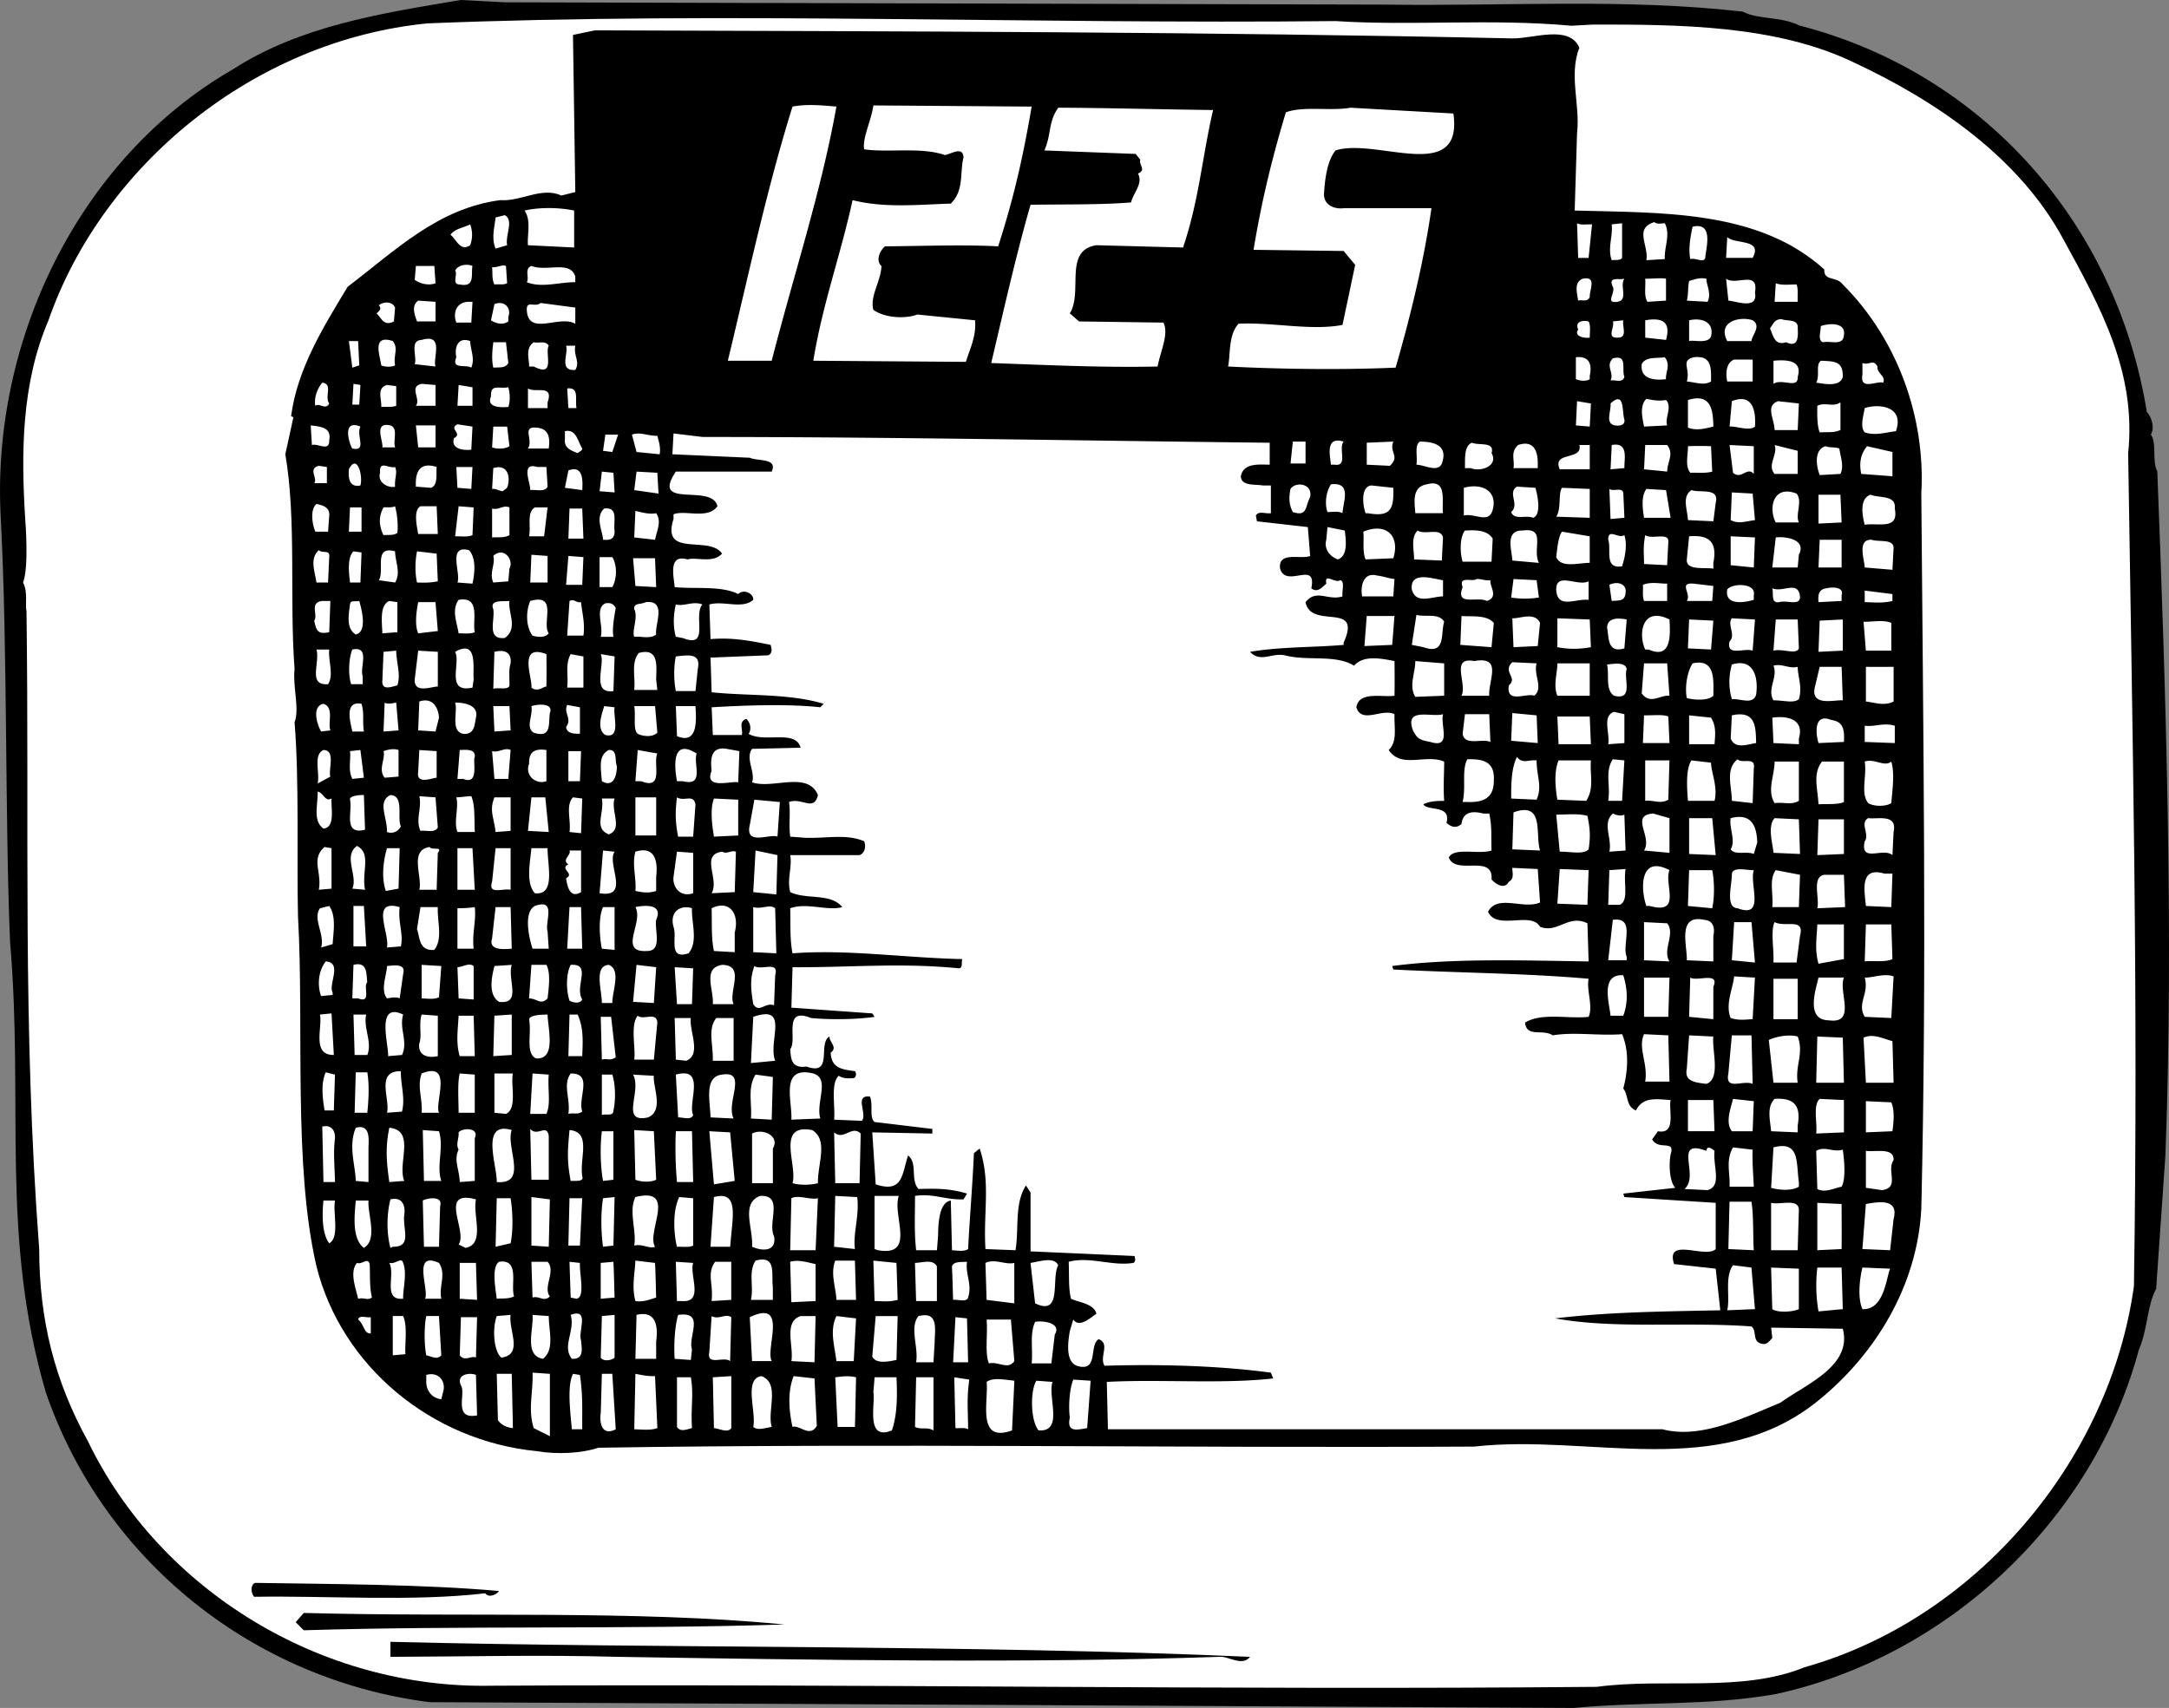 <svg xmlns="http://www.w3.org/2000/svg" width="187.729" height="147.852"><rect width="100%" height="100%" fill="#808080" stroke="none"/><path d="M119.893.524c10.309.152 20.7-.555 30.899.602 1.422.722 3.316.402 4.902 1.199 15.965 4.117 27.402 17.199 30 33.402.477.465.684 1.461.3 1.899.595.558.114 2.363.598 3.199.72 18.652 1.442 40.043.7 59.199l-.797 11.5c-.824 1.566-.703 3.465-1.5 5.3-3.93 14.614-16.406 26.442-31.3 29.7-6.06 1.062-11.364.617-17.5 1.203-32.958-.18-64.958-.344-99-.5-15.177-1.93-28.083-12.195-33.103-26.703-3.972-13.598-1.89-25.016-3.097-39-.453-10.898-.203-25.102-.8-36.598-.884-15.386 6.753-31.164 20-38.8 5.831-3.762 12.718-4.832 19.698-6l3.801.199 76.2.199"/><path fill="none" stroke="#000" stroke-miterlimit="3.864" stroke-width=".25" d="M119.893.524c10.309.152 20.7-.555 30.899.602 1.422.722 3.316.402 4.902 1.199 15.965 4.117 27.402 17.199 30 33.402.477.465.684 1.461.3 1.899.595.558.114 2.363.598 3.199.72 18.652 1.442 40.043.7 59.199l-.797 11.5c-.824 1.566-.703 3.465-1.5 5.3-3.93 14.614-16.406 26.442-31.3 29.7-6.06 1.062-11.364.617-17.5 1.203-32.958-.18-64.958-.344-99-.5-15.177-1.93-28.083-12.195-33.103-26.703-3.972-13.598-1.89-25.016-3.097-39-.453-10.898-.203-25.102-.8-36.598-.884-15.386 6.753-31.164 20-38.8 5.831-3.762 12.718-4.832 19.698-6l3.801.199zm0 0"/><path fill="#fff" d="M137.893 2.126c7.223-.004 15.82.008 22.602 3.3 7.187 3.36 14.34 8.285 18.097 15.301 3.176 5.809 6.336 11.477 5.602 18.5.352 23.578.895 46.77.5 72.098-2.082 15.097-13.64 28.816-28.5 33-5.473 2.23-11.984.898-18 1.699-32.27.297-63.672-.277-95.602-.098-14.765.309-28.753-8.242-35-21.199-2.84-5.148-4.195-10.434-4.199-16.601-1.465-19.415-.84-36.223-1.101-55.2-.14-.617.148-1.617-.297-2.5.52-1.32.2-5.3.2-5.3-.384-5.91-.345-11.91 2-17.399 4.66-13.383 17.745-24.219 32.8-25.703 25.613-1.043 52.222.082 78.597-.2 6.727.434 13.418-.234 20.403.403l1.898-.101"/><path d="M130.893 3.325c1.836.027 4.922-1.207 5.801.8-.934 2.395.094 4.981-.2 7.399l-.202 6.703c7.496.207 15.89-.082 21.601 5.098-.047 1.062 1.051.55 1.602 1.3 4.703 4.696 7.176 11.47 6.797 18.102.16 20.567.48 41.461 0 61.899-.336 6.671-3.977 12.609-8.899 16.601-8.66 7.047-19.804 2.863-29.8 4-25.79.137-50.891-.3-75.801.098-1.38.476-3.578.601-5.297.3-9.192-.886-16.961-7.406-19.102-16-2.039-8.761-1.062-20.769-1.601-30.3-.117-5.262.117-11.664-.297-16.801.45-1.164-.172-3.055 0-4.598-.453-6.054.176-12.96-.8-18.601l.698-3.2-.199-.101c.543-4.059 2.703-7.582 4.898-11.2 4.137-3.148 7.797-6.784 13.2-7.5 1.789.141 3.578-1.179 5.3-.398l1.2-.3-.2-13.602 1.903-.398c26.73.093 52.93.12 79.398.699"/><path fill="#fff" d="M72.393 9.227c-1.32 7.367-3.648 14.39-5.601 22h-3.797c1.754-7.27 3.375-14.883 5.597-22 1.2-.219 2.301-.133 3.801 0m16.899 0c-.754 4.383-1.516 7.793-2.899 12.098-2.976-.16-6.574-.024-9.8 0-.567.515-.758 1.32-.301 1.699-.04 1.316-1.028 2.625-.7 3.8.993.712 2.793.794 3.801.403l5 .5c.11 1.324-.383 2.332-.8 3.598l-13.2-.098c.782-4.836 2.336-9.05 3.399-13.902 2.793.71 5.789.379 8.5.3 1.175-1.16.761-2.656 1.101-4-.062-.96-.957-.351-1.601-.199-2.059-.722-4.856-.195-7-.5-.168-.968.617-2.476.8-3.8l13.7.101m15.703.297c-.957 4.125-1.219 7.828-2.602 11.902l-7.5-.199c-2.87.445-1.133 4.027-2.3 5.899l.8.699 7.301.101c.504.953-.281 2.559-.5 3.801-4.766.11-9.766-.137-14.402-.3 1.086-4.598 2.136-9.31 3.402-13.7 2.688-.05 5.988.016 8.7-.203.179-.813 1.07-1.621.6-2.5.755-.324.052-.719.2-1.2l-.402-.5-7.899-.3c.625-1.438.313-2.434 1.2-3.7 4 .012 9.402.157 13.402.2m20.797.301c.87 6.187-6.672 2.066-10.2 3.199-.75.914-.933 2.613-1 3.8-.011.915.895 1.305 1.7 1.2h7.601c-.66 4.625-1.812 9.336-3.101 13.8-4.364.196-9.66.15-14.5-.097.222-1.105.008-2.703.902-3.703 2.992-.14 6.3.625 9 .102l1.098-5.2-1-1.199-7.797-.101c.683-4.13 1.547-7.739 2.797-11.899 1.5-.57 3.804-.094 5.601-.402l8.899.5M49.694 21.426l-4-.199c-.082-.867.305-2.172-.3-3 1.195-.277 2.894-.297 4.3 0v3.2m-5.801-.2-1 .297c-.379-.934-.086-1.836 0-2.7l.801-.198c.805.445.02 1.753.2 2.601m-3.2 0c-.867.59-1.18-.504-1.7-.902.313-.5 1.114-.61 1.7-.899a2.55 2.55 0 0 1 0 1.801m97.098-1.801-.297 2.899h-.903l-.097-3c.304.183.8.078 1.297.101m6.3-.101c.516 1-.074 2.105 0 3.101l-1.597.098c.219-1.277-1.094-2.766.7-3.297.202.211.6.106.897.098m-3.699 3c-.164.246-.562.152-.898.199-.375-1.043.113-2.047 0-3.098l.898-.101v3m7.199 0c-.16.472-.765-.024-1.3.101-.172-.918.015-1.918.203-2.8 1.898-.442 1.125 1.968 1.097 2.699m4.102 0h-2.3l.1-1.801c.622.645 3.114.117 2.2 1.8m-110.801.7c-.144.687.266 1.879-1.101 1.602-.735 0-.145-.907-.399-1.2.246-.504 1.047-.613 1.5-.402m-3.199 1.5c-.637.223-1.336.031-1.8-.297l.1-1.203h1.598l.102 1.5m6.199 0c-.336.156-.734.062-1.101.102-.239-.434-.145-1.036-.2-1.5.45.058.848-.247 1.2-.102l.101 1.5m5.899-.598v.5c-1.438.004-2.93.52-4.2 0 .258-.37-.25-1.164.403-1.402 1.351.516 3.34-.504 3.797.902m87.8 1.801c-.222.473-.726.18-1 .297-.136-.813-.343-1.613.403-1.898 1.25-.235.562.972.597 1.601m6.602.297-1.602.102c-.332-.477-.14-1.278-.199-2 .453.019 1.352-.09 1.801 0v1.898m-3.602-1.898c-.44.644.372 1.835-.597 2-1.125.16-.137-.75-.403-1.301-.449-.942.555-.555 1-.7m7.102.001c-.043.468.465 1.261.098 2l-1.797-.102c.164-.617.058-1.016.2-1.7.452-.12.85-.323 1.5-.198m4.198 1.199c.282 1.52-1.629.742-2.3.699l-.2-1.898c.86.64 2.844-.782 2.5 1.199m3.602-.699c.16.382.066.984.098 1.5h-2l.101-1.602c.559.2 1.156.094 1.8.102m-121.3 2-.102 1.199c-.894.46-1.105-.336-1.5-.7.391-.335.387-.437.2-.699.383-.34 1.18-.347 1.402.2m3.5 1.199h-1.602c-.207-.567-.515-1.364.102-1.801l1.5.102v1.699m3.098.101h-1.297c-.313-.8-.024-1.804 1.097-1.8h.301l-.101 1.8m3.203-.5v.399c-.5.355-1.102.16-1.5-.098l.297-1.402c.879-.348 1.488.347 1.203 1.101m5.797.598c-1.407-.793-4.086 1.133-4.2-1.2-.019-.866.688-.171 1.2-.597l3 .399v1.398m94.402 1.402-1.8-.199v-1.5c1.687-.297 2.19.297 1.8 1.7m-6.699-1.602c.195.37.098.87.098 1.402-.493.074-1.395-.113-1-.703-.31-.711.39-.82.902-.7m3-.097c-.106.543.406 1.535-.5 1.5-.996.055-.207-.953-.403-1.402l.903-.098m7.597 1.399c-.289.664-1.492.277-1.898.398v-1.797c.988-.23 2.188.059 1.898 1.399m3.602-1.399c.793.516-.098 1.324-.102 1.797h-2.097c-.91-1.742 1.183-2.164 2.2-1.797m3.897.5c0 .582.215 1.98-1 1.399-.984.304-1.093-.493-1.398-1.2.293-.394.387-.797 1-.8.488.195 1.29-.016 1.398.601m4 .797c-.085.945-1.093.457-1.8.602-.492-.133-.2-.938-.2-1.399.692-.246 2.192-.36 2 .797m-128.5 2.602-.597.199-.3-2.301h.8l.098 2.102m2.902-2.102c.52.648.027 1.254.2 2.102-.263.152-.864.16-1.2 0-.07-.735-.89-2.727 1-2.102m3.699 2.203-1.8-.203c.23-.668-.485-2.059.6-2.098 2.009-.593.93 1.618 1.2 2.301m3-2.203c.023.785.43 1.48.098 2.3-.461-.312-1.758.204-1.297-.898-.18-.804.11-1.804 1.2-1.402m3.3 1.902c-.262.453-.664.356-1.3.399-.169-.735-.079-1.535 0-2.2h1.097l.203 1.801m3.5-1.5c-.375.618.644 2.805-1.3 1.801h-.403c.035-.57-.375-1.566.402-2.101.418.12 1.012-.184 1.3.3m2.298 0c-.168.891.437 1.383 0 2.098-1.457.105-.575-1.402-.797-2.098h.797m87.8 2.598v.3c-.253.177-.753.18-1.199 0v-1.898c1.121-.129 1.43.57 1.2 1.598m2.999.102c-.152.543-.753.25-1.199.3.34-.652-.468-1.242.2-1.902 1.32-.363.734.945 1 1.602m3.499-1.7c.532.7.04 1.305.102 1.899-.957.113-2.258.027-2.102-1.301.325-.676 1.325-.488 2-.598m4 1.7v.398c-.648.371-1.253.078-2.097 0 .332-1.117-.574-1.809.597-2.098 1.223-.136 1.528.461 1.5 1.7m3.602.398h-2.2c-.163-.75-.073-1.648.598-1.898h1.602v1.898m3.898-.398c.055 1.085-1.359.097-2.097.601v-2c1.222-.11 2.523-.023 2.097 1.399m3.903 0c-.25.945-1.754.562-2.3.5.339-.637-.071-1.532.397-1.899 1.227.05 1.926.043 1.903 1.399m3.5.5c-.559-.188-2.047.726-1.8-.7v-1c.628.22.92-.386 1.3.301-.067.613.738.8.5 1.399m-134.5 1.8c-.324.614-.828-.082-1.203.2-.13-.676.16-1.477.601-2 .953.105.164 1.214.602 1.8m2.597.098h-.597l.098-1.797.601.098-.101 1.699m3.199.102c-.422.156-.922.058-1.297.101.066-.637-.442-1.633.5-1.902l.797.101v1.7m3.402 0h-1.7c.466-.57-.644-1.66.5-1.899l1.2.098v1.8m3.199.001h-1.3l.101-1.801 1.2.199v1.602m3.101-1.602c.16.547.168 1.25 0 1.703-.625.055-1.926.067-1.5-.902-.047-1.133.656-.64 1.5-.801m3.398 1.301v.5h-1.699v-1.7c.664.426 2.254-.39 1.7 1.2m2.499.5h-.699l-.102-1.7c1.06-.113.668.891.801 1.7m90.699 1c.086.539-.511.547-.8.5-.914-.14-.328-1.246-.399-1.899 1.254-1.16.973.743 1.2 1.399m3.601-1.699c.566.597-.121 1.503.098 2.199l-2 .101c-.121-.675-.43-1.773.203-2.402.558.117 1.062.21 1.7.102m-6.603 2.3-1.199-.101.102-2.098 1.2.2-.103 2m10.7-.001c-.711.168-1.41.375-2.2.098v-2.398c2.055-.637 2.172.96 2.2 2.3m3.601 0c-.511.426-1.613-.062-2.199 0l.2-2.199c1.952-.777 2.073 1.121 2 2.2m3.698.3h-2c-.019-.996-.832-2.086.301-2.5l1.801.2-.102 2.3m3.7 0c-.61.25-1.008.156-1.797.2-.215-.536-.227-1.434-.203-2.301.664-.34 1.37.152 2-.301v2.402m4.8.098c-.91.105-1.804.414-2.699.101-.414-.472-.125-1.375 0-2.101 1.164-.387 3.465-.211 2.7 2m-135.598.801c.015 1.011-.992.222-1.5.398l-.102-1.7c.992.118 1.797.212 1.602 1.302m5.699.601h-1.102c.106-.539-.808-2.23.7-1.902.695.25.207 1.254.402 1.902m6.598.199c-.785.09-1.785-.101-1.5-1 .8-.41-.504-.797.3-1.199l1.301.2-.101 2m-9.598-2.001c-.398.785.613 2.176-.7 1.899-.19-.207-1.015-2.598.7-1.899m6.5 1.801h-1.5l-.2-1.902h1.7v1.902m6.398-.101c-.386.253-1.085.257-1.5.101l.102-1.8h1.2l.198 1.699m3.403.199h-1.8c.503-.774-.61-1.961.8-1.801 1.094.113 1.101 1.012 1 1.8m2.898.001c.016.183-.285.285-.398.402-.488-.21-1.192-.402-1.102-1.203v-.7c.992-.21 1.106.887 1.5 1.5m2.602.302-.8-.102.198-1.398h1.102l-.5 1.5m3.898-1.399c.106.41.313 1.008.2 1.598l-2-.2-.399-1.5c.695-.269 1.398.122 2.2.102m3.898.098c16.5 0 33.203.328 49.101.5v1.902c-1.078-.031-2.277-.117-2.5 1 .043.883 1.239.672 1.899.797h.703v2.402c-.535.063-1.04-.23-1.301.2l.098.5 4.402.5.2 2.5c-.79.332-2.801-.446-2.602 1.101.535 1.742 3.21-.785 2.703 1.7.539.417.93-.087 1.297-.403-.18-.988.73.004 1.203-.297.426.09.133.895.2 1.399-1.255.406-2.267-.684-3.2.5.469 2.421 4.945-.125 3.297 3.5v.199c-2.41.219-5.512.152-8.098.601.902.97 1.89.059 3 .301 2 .524 4.39-.101 6 .899.793-.926 2.297-.641 3.5-.399.012 1.047.02 2.043 0 3-1.07.156-3.074-.422-3.3 1 .456 1.473 2.241.055 3.3.598-.039 1.246.27 2.344-.5 3.101 1.098 1.641 3.184.317 4.8 1 0 1-.089 2.203 0 3.399-.573.008-1.276.015-1.8.3.336.618 2.43-.003 2 1.602.45.395.848.488 1.3.098.134-1.113 1.032-1.125 1.9-.899h.5c.245 1.059.156 1.957.199 3.2-1.125.37-3.23-.309-3.7.601.594 1.59 3.871-.344 3.7 1.899.3.355 1.105.945 1.5.199.496-.262.289-.762.3-1.2l2.2.102.199 2.899c-1.477.628-3.688-.747-4.5.8.746 1.653 3.726-.078 4.5 1.301 1.547.598 2.43-1.113 4.101-.3l.102 3.3c-5.332-.074-11.735-.308-17 .399l.098.3c5.582.29 11.582.325 16.902.801-.207.969.41 2.363 0 3.297-1.781.191-4.086-.387-5.5.5.137 1.328 1.531.512 2.398 1.102 1.832-.317 4.036.058 6-.102.653 1.535.47 3.336.102 4.703.488.633.2 1.535 1.098 1.899.593-1.18 1.695-.993 3-.899-.196.895.527 2.988-1.098 2.7l-.5.699c.539 1.007 2.027-.012 1.598 1.3-.149.797-.133 2.297.402 2.899l-4.5.5.098.3 7.902.5v4c-.863.864-4.383-1.101-3.602 1.301l3.602.399.398 3.601c-5.015.102-9.714.149-14.3.7 5.203.945 11.394.277 17 .699.504.414.015 1.32.902 1.5.414.11.61-.196.898-.5l-.101-.899 6.203.098c.832 3.23-3.152 4.774-5.402 6.402-3.22 1.329-6.899 3.164-10.2 2.301h-48l-.101-4.101c4.55-.246 10.055.199 14.402-.301l-.2-.5c-4.464-.598-9.464-.746-14.401-.598-.47-.793.52-1.902-.5-2.3-.88.519.043 2.91-1.899 2.3-.965-.363-.781-1.965-.601-3l.3-1c.504.727 1.395-.082 2-.5-.218-.887-1.52-.972-2.199-1.3-.234-.962-.144-2.063-.199-3.2 1.836-.484 3.746.399 5.598.098.242-.121.14-.422.101-.598l-9-.402v-5.098l-.402-.601c-1.008 1.586-.586 3.683-.899 5.601l-2.601-.101c-.2-3.184.472-5.79-.5-8.7l-.5.399c-.121 2.824-.39 5.93-.5 8.3-.363.235-.863.137-1.399.102l-.101-4.3c-1.008.152-1.09 1.956-1.098 3l-.101 1.3h-1.801c-.18-1.625-.094-3.023-.098-4.703 1.582-.238 2.59.352 4.2.3l.3-.5c-1.523-.452-2.621-.44-4.2-.398-.73-.82-.046-2.226-.901-2.902-.536 1.59-.418 3.29-2.801 2.5l-.297-4.5 5.2.102v-.399l-5-.601c-.485-.383-.099-1.485-.403-2.2-1.406-.168-.188 1.52-.7 2.098l-2.398-.098c.102-1.25-.316-3.148.399-3.8.378.242.78.238 1.3.199.18-.067.274-.371.102-.598-1.129-.156-2.031-.246-2.102-1.601.653-.454-.152-.946-.101-1.399-1.051.563.379 3.45-2 2.598-1.328.191-1.336-.711-1.399-1.5.645-.817-.683-3.703 1.801-2.7 1.625.157 3.926.133 5.5-.1l-.2-.298-7-.5.099-3.5c4.78.04 9.375-.41 14.402.098.379-.063.172-.461.297-.8-5.028-.11-9.934-.86-14.7-.5-.245-1.208-.16-2.61-.199-3.9 1.422-.523 3.23.258 4.5-.1-.988-1.243-3.082-.622-4.5-1.298-.3-1.105.188-2.21 0-3.203h6c.477-.176.57-.777.399-1.2-1.54-.66-3.235-.237-5.098-.3l-1.3-.098c-.149-1.105.042-1.91-.102-3 1.129-.418 2.14.871 2.5-.601-.895-2.121-3.88-.492-5.7-1.098.305-.879-.609-2.07 0-2.902l4.2-.098c-.434-1.613-3.121-.387-4.5-1.203.265-.371.16-.969-.2-1.297-.742.238-.234 1.035-.398 1.399h-2.5l-.101-2.399c2.843-.168 6.64-.308 9.402 0l.297-.3c-2.965-.907-6.563-.669-9.7-1l-.097-3 5-.2c.394-.191.289-.59.2-.902-1.817-.371-3.321-.653-5.2-.5l-.102-3c1.246-.348 2.856.437 3.801-.399.043-.574-.863-.964-1.3-.5-1.465-.746-3.762-.422-5.5-.601-.075-.903-.594-2.895 1.1-2.399.81-.222 2.216.364 3-.5-1.112-1.632-5.288.41-4.202-3v-.402c.969-.41 2.976.469 3.8-.7-.456-2.034-5.831.321-3.597-3h8.297c.52-1.195-1.176-.874-1.899-1.198l-6.699-.301.098-1.801 2.5.3m52.203 2.302h-1.301l.2-1.899h1.1v1.899m3.298-1.899c-.492.598.425 2.188-.797 2h-.301c-.086-.797-.504-2.492 1.098-2m4.3 0c-.386.953.614 1.242-.3 2.098l-2-.098v-1.902l2.3-.098m4.2 1.899c-.371.808-1.477.12-2.2.101.114-.773-.195-1.672.301-2 1 .012 2.504.2 1.899 1.899m4.3-.899c.622 1.05-.87 1.668-1.8 1.297h-.5c.015-.813-.094-1.914.601-2.2.606.274 2-.14 1.7.903m3.999.899v.398h-2.097c.113-.758-.293-1.355.398-2 1.399-.477 1.711.621 1.7 1.602m4.499.5h-2.597c-.692-1.594 2.015-.723 1.7-2.102h.897v2.102m3-.301v.199l-1.199.102.102-2.102c1.398-.262 1.113 1.043 1.097 1.8m3.7-1.8c.613.797.02 1.402 0 2.3l-2-.198.101-2.102h1.899m3.902 2.301c-.574.168-1.375.074-1.902.101-.477-.613-.188-1.52-.2-2.3a24.39 24.39 0 0 1 2 0l.102 2.199m3.598.199c-.578-.668-1.063.535-1.797-.098l-.3-2.402 2.097.102v2.398m3.8 0h-2c-.68-.785.313-1.695 0-2.5l2 .5v2m3.602-2.199c.113.746.422 1.543.098 2.199l-1.797.102c-.383-1.032-.395-2.23.5-2.5.402.156.8.05 1.2.199m4.597 2.402-2.7-.203c-.18-.871-.09-1.672.5-2.398l2.2.5v2.101m-132.598.797c-.953.195-1.062-.605-1-1.398.715-1.415 1.238.578 1 1.398m-2.902-.199h-1.098c.34-.38-.57-1.27.398-1.5l.7.101v1.399m5.902-1.399c.234.547-.062.953 0 1.7-.55.156-1.559-.332-1.3-1.2-.079-1.136.73-.343 1.3-.5m3.598 0c-.063.512.148 1.61-.5 1.801l-1.297-.101c-.067-1.266.324-2.172 1.797-1.7m3 1.899-1.2-.098-.097-1.8h1.398l-.101 1.898m3.203-.5c-.055.449-.153.449-.5.699-.352-.043-.555-.238-.903-.2l.102-1.8c1.125-.348 1.434.547 1.3 1.3m3.399.302c-.246.515-1.05.222-1.5.3.043-.574-.875-2.46.602-2h.797l.101 1.7m3 .3-1.5-.199.301-1.5c1.324-.523 1.242.98 1.2 1.7m2.8.199-1.3-.102.198-1.7 1 .102.102 1.7m3.801.101-2.102-.3.2-1.602 1.8.101.102 1.801"/><path fill="#fff" d="M113.393 43.024c-.437.832-.23 1.73-1.5 1.3-.34-.655-.347-1.257-.199-2 .438-.663 1.938-.476 1.7.7m2.8 1.402c-.336-.203-.836-.097-1.3-.101-.243-.688-.153-1.688.3-2.399 1.836-.215 1.055 1.493 1 2.5m4.398-2.199c.063 1.848-.23 2.55-2.199 2.2h-.199c-.242-.626-.457-2.321.5-2.403l1.898.203m4.301 2.199h-2.398c-.043-.87-.36-2.27 1-2.5 1.832-.5 1.254 1.504 1.398 2.5m4.301-.3c-.324 1.261-1.535.273-2.5.5v-2.399c1.54-.433 2.945.254 2.5 1.899m3.699-1.899c.149.516.567 2.313-.199 2.598-.637-.27-1.629.238-1.902-.5.758-.664-.352-1.653.5-2.2l1.601.102m4.699 2.598-2.898-.098c.461-.703.145-2 .5-2.5l2.398.098v2.5m2.903-2.199.098 2.199-1.2.101-.101-2.601c.347.25 1.043-.156 1.203.3m4.097 2.2h-2.3c-.14-.875-.25-1.875.203-2.5l1.7.101.397 2.399m-116.097-.199-.102 1.398h-1.101c-.32-.773-.43-1.973.101-2.398.567.117 1.168.308 1.102 1m120-1.102-.203 1.602-2.2-.102c-.039-.914-.55-2.012.301-2.598.746.27 2.442-.246 2.102 1.098M34.393 46.126c-.308.253-.808.156-1.199.199-.418-.832-.426-1.633 0-2.399.266-.043.668.055 1-.101.172.648.281 1.547.2 2.3m-3.102-.101h-1.098l.098-2.098h1v2.098m6.601.203h-1.699c-.117-.672-.434-2.066.2-2.402h1.398l.101 2.402m3 .098c-.406.187-1.008.09-1.5.101l.301-2.601 1.3.101-.1 2.399m110.999-1.301c-.93.133-1.426.34-2.101 0l.101-2.398 1.801.101.2 2.297M44.092 46.325c-.406.254-1.007.16-1.5.199v-2.5c.57.16.965-.344 1.5-.098v2.399m111.403-3.598c.55.676-.137 1.785.2 2.5h-2c-.642-1.191-.263-3.297 1.8-2.5M47.092 46.426h-1.3c.183-.87-.227-2.07.5-2.5h1.101l-.3 2.5m112.3-1.199-2 .098v-2.5h1.899l.101 2.402M50.495 46.626h-1.3l.097-2.602h1.101l.102 2.602m2.699-.602c-.008.555-.305.758-.902.703h-.098c-.016-.738-.727-1.93.098-2.703 1.265-.152.777 1.055.902 2m110.801-2c.379 1.895-1.43 1.21-2.602 1.402-.234-.875-.449-2.273.5-2.601.75.312 2.246-.004 2.102 1.199m-107.203.402c.48.711.086 1.414-.098 2.301l-1.8-.203.1-2.297c.567.125 1.169.32 1.798.2m59.601 1.499c.09.79.305 2.188-.601 2.5-.793-.293-1.2-.988-1-1.699l.101-1.101 1.5.3m4.199 2.399-2.398.101c-.3-.625-.113-1.824-.2-2.402 2.075-.844 3.184.445 2.598 2.3m4.301-1.8-.101 2-2.399-.098c-.004-.87-.312-1.867.301-2.5.684.418 1.977-.293 2.2.598m4.3.102-.102 2h-2.5c-.195-.614-.312-2.012.2-2.7.683-.023 1.883-.136 2.402.7m4 2.101-2.3-.203c0-.758-.72-2.648.898-2.598 2.078-.289.8 1.621 1.402 2.801m4.398 0c-.89-.023-2.484.496-2.898-.5.094-.8.184-1.8.5-2.203l2.398.402v2.301m3-2.402c.293.937.008 2.039-.199 2.699-1.586.258-.902-1.45-1.199-2.297-.023-1.047.887-.055 1.398-.402m3.801.601-.101 2-2-.101c0-1.078-.102-1.278.101-2.5.59.414 2.082-.301 2 .601M28.495 48.227l-.102 2.2h-1c-.176-1.079-.586-2.075.2-2.801.308.316 1.003-.09.902.601m119.797.5v.5c-.785-.133-2.383.184-2.297-.8l.2-2c1.581-.137 2.487.355 2.097 2.3M31.194 50.426h-.902c-.07-.707-.285-2.105.3-2.699l.7.098-.098 2.601m3-2.699c.016.95.523 1.844 0 2.7l-1.402-.2c.523-.84-.5-3.031 1.402-2.5m6.699 2.797-1.3-.098c.324-.808-.899-3.297 1-2.8.714.777.43 2.277.3 2.898m110.899-1.398-2-.2v-2.5l2.101.098-.101 2.602M37.893 50.325c-.664.12-1.066.125-1.8.101-.172-.77-.184-1.77 0-2.699l1.699.2.101 2.398m117.801-2.301-.102 1.102h-2.199l.301-2.602c.883-.105 2.688.176 2 1.5M44.092 49.227l-.097 1.098-1.301.101c-.375-.836.215-1.64 0-2.3.898-.848 1.813.343 1.398 1.101m115.301-.101h-2l.102-2.399h1.898v2.399m4.5-1.7-.101 1.899-2.399-.2c.008-.578-.715-2.468.602-2.398.586.211 1.883-.105 1.898.7m-116.5 2.999h-1.5l.102-2.402 1.398.102v2.3m3 .2h-1.398l.2-2.5 1.3.101-.102 2.399m2.602-2.399c.414.649.426 1.848 0 2.598h-1.102v-2.598h1.102m3.797 2.598-1.797-.098-.203-2.402h1.902l.098 2.5m63.902-.699-.102 1.5h-2.699c-.168-.922.117-2.125 1.301-1.801.523.058 1.023.254 1.5.3m4.199 1.501c-.96.011-2.351.726-2.699-.602-.184-1.664 1.926-.887 2.7-.797v1.399m4.101-1.399c-.07.559.738 1.453-.3 1.797-.86-.426-2.75.496-2.103-1.2-.378-1.007.829-.421 1.2-.698.425-.032.73.164 1.203.101m4.199 1.5c-.86.125-1.559.133-2.402 0l.203-1.601 2 .101.2 1.5m4.3.199c-1.16-.117-2.649.801-2.8-.8-.083-1.7 1.831-.317 2.8-.801v1.601m3.199-.601c-.059.738-.559.644-1.2.699l-.202-1.398c.726-.356 1.531-.063 1.402.699m3.598.699h-2c-.16-.477-.063-.777-.098-1.398.727-.286 1.426-.094 2.098-.102v1.5m3.902 0h-2.2c.434-.621-.773-1.61.598-1.5l1.7.203-.098 1.297m3.598-.5v.402c-.754.23-2.551.547-2.297-.902.426-.555 2.527-.578 2.297.5M28.495 54.727c-1.02.219-1.125-.18-1.3-1 .362-.48-.45-1.574.698-1.703h.7l-.098 2.703m2.597-2.703c.262.883.68 2.676-.3 2.902-.825-.507-.633-1.609-.5-2.601.05-.41.453-.215.8-.301m3.301 2.703-1.3.098c-.032-1.04-.247-2.434.601-2.801l.7.102v2.601m6.698 0c-.417.18-1.019.086-1.398.098-.129-.906-.64-2 0-2.899 1.945-.328 1.168 1.778 1.398 2.801m-3.199-.101-1.699.199c-.328-.766-.14-1.969 0-2.7h1.5l.2 2.5m6.198-2.601c-.136 1.05.778 2.34-.398 3.203-1.613.168-.832-1.543-1-2.5-.352-.836.852-.648 1.398-.703m3.403 2.801c-.317.414-1.02.324-1.403.199-.523-.668-.636-1.965-.199-3 2.442-.695.969 1.918 1.602 2.8m2.797-2.698c.062.78.37 1.878.203 2.898h-1.403l.2-3c.449-.211.554.187 1 .102m105.5-.5c.05.878-1.157.293-1.797.5-.758.105-.465-.696-.602-1.2.938.395 2.223-.718 2.399.7m3.601-.102v.5l-2 .102c-.062-.637.031-1.137.7-1.2.628-.152 1.53-.058 1.3.598M53.292 52.626c-.133.753-.325 1.855-.2 2.5h-1.097c.27-.938-.543-2.43.398-2.899.352-.043.653-.047.899.399m3.5 2.3c-.516.418-1.317.13-1.899.2-.222-.563.364-1.672 0-2.399-.05-.566.555-.371 1-.601 1.848-.196.77 1.914.899 2.8m4-2.601c-.836.98.695 3.867-1.7 2.902-.218-.008-.417-.105-.597-.101-.23-.801-.238-1.801 0-2.801.754.191 1.45-.317 2.297 0m103-.301c-.852.207-1.555.117-2.399.102v-1l2.399.3v.598m-43.297 3.801-2.403.101.2-2.601h2.402l-.2 2.5m4.501-2c-.328 1.004.191 2.902-1.801 2.199l-1-.2.398-2.597c.762.219 1.958-.195 2.403.598m4.297.101-.2 2.098-2.699-.2.102-2.5c.86.079 2.156-.136 2.797.602m4 0-.2 2-2.097.098-.102-2.5c.66.035 1.953-.578 2.399.402m4.402 2.098c-1.012.18-1.914.191-2.902 0v-2.5l2.8.102.102 2.398m6.801-2.398c.074 1.296.195 3.496-1.8 2.601h-.302c-.629-1.375-.254-3.777 2.102-2.601m-3.903 2.5c-1.507.453-1.32-.946-1.5-1.801.06-.844.86-.852 1.7-.7l-.2 2.5m7.5.102-2-.101.102-2.5 2.098.101-.2 2.5m3.602.098c-.715-.27-2.309.547-2-.801.574-.559-.234-1.453.2-2l2 .102-.2 2.699m4-.199c-.207.585-1.414-.004-2.2.199l.2-2.7h1.898l.102 2.5m3.801.2-2.102.101.102-2.699 2-.101v2.699m4.199 0h-2.2l-.202-2.5c.761.015 1.761-.196 2.402.101v2.399m-135.199-.098c-.098 1.008.418 2.203-.102 3-1.773.129-.691-1.785-1-3h1.102m2.898 2.297v.703h-1c-.281-.808-.199-2.308.102-3 1.59-.328.61 1.582.898 2.297m2.899-2.199c.008 1.05.418 2.047.101 3-.57.156-1.367.46-1.3-.399l.101-2.5 1.098-.101m3.601 3.101c-.57.016-2.066.633-2-.601l.301-2.5 1.7.101v3m3.101-.601-.102.699c-2.367.504-.992-2.11-1.5-3.098 1.985-1.125 1.512 1.38 1.602 2.399m3.199-1.399c-.187.547-.078 1.344-.102 1.899-.066.449-.972.156-1.398.3l.098-3.199c.996-.25 1.5.145 1.402 1m3.098-.8a83.72 83.72 0 0 1 0 2.8c-.27.016-.766.52-1.297.098.117-.773-1.215-3.86 1.297-2.898m3.203 2.898h-1.403c.118-1.105-.19-2.004.301-2.898l1.102.199v2.699m2.597.301c-1.964.273-.69-2.34-1.097-3.2l1.2.2-.103 3m3.7-1 .101.902h-2c.117-1.168-.297-2.363.399-3.203 1.793-.488 1.511 1.215 1.5 2.3m3.601-.898-.199 1.899h-1.7c-.179-.903-.19-2.102 0-3 1.098-.114 2.196-.328 1.9 1.101m64.601 2.301-2.5.098c-.582-.965.008-2.07 0-3.098l2.5.2v2.8m3.898 0h-2.398c.52-1.02-1.008-3.406 1.097-3 2.497-.453 1.215 1.66 1.301 3m4.102-2.801c-.29 1.02.62 2.11-.203 2.801-.672-.273-2.461.746-2.2-.902.817-.664-.59-1.149.301-2l2.102.101m4.597 2.801h-2.8c-.38-.898.011-2 0-2.8h2.8v2.8m3.2-2.301c-.285.84.636 2.73-1.098 2.301-.777-.543-.39-1.75-.602-2.703.5-.047 1.598-.262 1.7.402m3.703 2.301c-.774-.094-1.664.813-2.403-.203l.2-2.598h2l.203 2.801m3.797 0c-.465.461-1.664.375-2.297.2-.18-.915.008-2.22.5-3 1.992-.446 1.812 1.456 1.797 2.8m3.703-.101c-.262.921-1.371.335-2.102.398-.277-.953-.289-1.953 0-3 1.895-.578 2.313 1.121 2.102 2.602m3.597-2.399c.012.879.422 1.777.102 2.797-.465.387-1.27.098-2.2.102-.577-.989.411-2 0-3 .798-.204 1.302.289 2.098.101m3.903 2.899c-.77-.051-2.863.57-2.403-1.2l.403-1.699h1.898l.102 2.899m4.398-2.899v3c-.761.402-1.566.11-2.398 0v-3c.902.012 1.402.004 2.398 0M34.292 60.825l.203 2.402-1.3.098.097-2.5c.246.156.644.055 1 0m3.703 1.301-.3 1.199-1.5-.098.097-2.5c1.14-.387 1.648.508 1.703 1.399m-9.403 1.101-.8.098c-.336-.578-.852-2.176.203-2.399.945.305.36 1.61.597 2.301m2.7-2.301c.254.875.062 1.477.203 2.399h-1c-.14-.711-.762-2.703.797-2.399m9.902 1.2c-.137.68-.129 1.476-1.102 1.398-1.132-.2-.449-2.004-.699-2.7.942-.01 2.047.274 1.801 1.302m3 1.101-1.402.098-.098-2.2h1.398l.102 2.102m3.398-1.5c-.136.91.176 2.207-1.398 1.7-.738-.47-.047-1.477-.2-2.301.544-.18 1.942-.293 1.598.601m2.602 1.797c-.531-.012-1.129-.004-1.2-.598.556-.71-.25-1.203.099-1.902l1.101.203v2.297m3-2.297c-.148.75.574 2.742-.8 2.399-.837-.532-.25-1.938-.102-2.5l.902.101m3.699 2.199c-.426.418-1.226.325-1.699.098-.434-.363-.148-1.566-.3-2.398h1.8l.2 2.3m3.3-2.3c.055 1.078.277 3.375-1.602 2.601l-.097-2.601h1.699m64.699.699c-.242 1.004.778 2.996-1.101 2.402-.93-.176-1.13-.277-1.5-1-.758-2.062 1.652-1.09 2.601-1.402m4.102 2.402c-.735-.332-2.227.383-2.403-.703l.2-1.7h2.101l.102 2.403m4.097.098-2.3-.2.101-2.398 2.102.2.098 2.398m7.499 0-1.398.101c.164-.949-.555-2.441.5-2.8l.898.199v2.5m-5.8-2.301h2.8l.102 2.402h-2.8l-.102-2.402m9.703 2.301h-2.3l.097-2.399c.75.012 1.648-.097 2.101.098l.102 2.3m3.597-2.198c.458.757.364 1.457.301 2.3h-2.199v-2.5l1.898.2m3.903 2.199c-.828.129-1.824.539-2.203-.399l.101-2c2.14-.48 2.059 1.121 2.102 2.399m3.699-.399v.5l-2.2-.101-.1-2.2c1.546-.21 2.75.278 2.3 1.801m3.898.301-2.199.098c-.234-.735-.457-2.633 1.102-2 1.05.14 1.156.84 1.097 1.902m4.403.098-2.602-.098v-1.402c.856.113 1.653-.293 2.602 0v1.5M28.592 67.227l-1.097.598c.203-.98-.41-2.477.5-2.899 1.086.004.402 1.711.597 2.301m1.903.199c-.399-.808-.106-1.613-.203-2.402l.902-.098.3 2.399-1 .101m4.001-.199-1.203.098c-.594-.735.093-1.64-.098-2.301.383-.14.883-.246 1.3-.098v2.301m3.298.098c-.387.015-1.782.629-1.598-.5l.098-1.899 1.5.098v2.3m3.3-1.8c-.203.383.418 2.473-1 1.902h-.5l.2-2.5c.488-.015 1.386-.125 1.3.598m2.903 1.902h-1.203l-.2-2.402c.59.156 1.083-.348 1.602-.098l-.2 2.5m3.298.2c-.883.32-1.89-.47-1.5-1.5-.012-.872.285-1.375 1.5-1.2v2.7m6.101-1.301c.004.55-.18 1.953-1.3 1.3-.098-1.238-.31-2.234.601-2.699.785-.054.492.95.7 1.399m-3.2 1.301h-1v-2.602h1.098l-.098 2.602m6.699-2.399c-.402.813.621 3.203-1.398 2.399h-.5l.2-2.7 1.698.301m3.399 0c-.301.977.718 2.867-1.2 2.399h-.5c-.199-1.102-.527-3.801 1.7-2.399m3.601 2.5c-.59-.156-2.98.668-2.3-1-.106-.937-.122-2.137 1.3-1.902l1.102.199-.102 2.703m69.102-1.902c0 1.418.512 2.21 0 3.402l-2.203-.101c.011-1.258-.004-2.559.5-3.602.492.633.988.227 1.703.3m-3.703 1.7c.023 1.457-.77 1.965-2.297 1.902h-.403c.313-1.32-.101-2.715.403-3.699 1.285-.035 2.387.156 2.297 1.797m8.402-1.699c-.102 1.27.313 2.367-.402 3.5l-2.5-.098c-.184-1.101-.301-2.398.101-3.402h2.801m2.699 3.5h-1.199c.211-1.348-.305-2.543.398-3.598l1 .098-.199 3.5m4-.098c-.672.406-1.277.012-2 .098v-3.5h2.102l-.102 3.402m3.699-3.203c-.004.762.614 2.156.301 3.3h-2.3c-.086-1.116-.204-2.714.3-3.5l1.7.2m3.699.5-.098 3-1.8-.2c.01-1.16-.606-2.75.5-3.597.39.43 1.581-.281 1.398.797m3.902 2.801c-.672.39-1.277.093-2.102.199-.683-1.09 0-2.395 0-3.598h2.102v3.399m3.898.101c-.472.246-1.574.157-2.199.2-.09-1.536-.5-2.633.301-3.7h1.898v3.5m4.102-3.5c.297.996.11 2.297 0 3.598-.473.305-1.473.312-2 0-.684-.875-.102-2.277-.3-3.598.882-.289 1.69.504 2.3 0m-135 3.2c-.062.808.356 2.503-.7 2.601-.952-.676-.464-2.082-.5-3.203.524.117.634.914 1.2.602m2.898 2.699c-1.937.496-1.058-1.614-1.3-2.598-.07-.312.726-.418 1.203-.402l.098 3m3.101-.301a.94.94 0 0 1-1.2.5c.044-1.242-.87-2.633.298-3.2 1.23.044.55 2.048.902 2.7m3.199.102c-.238.511-1.043.222-1.5.3-.453-.968.137-1.976-.101-3l1.402.098.2 2.602m2.898-2.7c.336.778.246 1.88.3 3.098h-1.5c-.347-.902.137-2.11-.097-3 .527-.012.926-.113 1.297-.098m3.402 3-1.3.098c-.157-1.34-.56-1.836-.102-3h1.402v2.902m3.301.098-1.8-.098.3-2.902h1.2l.3 3m2.797.102-1-.102c.148-1.008-.364-2.305.3-3l.801.102-.101 3m2.902-3c-.363 1.054.754 2.644-.5 3.101-1.348-.531-.36-1.84-.602-3.101h1.102m3.598 3.199h-1.797v-3.301h1.797v3.3m3.402-2.698-.2 2.8h-1.3c-.25-1.203-.262-2.203-.102-3.402.633.39 1.422-.32 1.602.602m3.699 2.699-2.101.101c-.145-.937-.36-2.336 0-3.3l2.101.101v3.098m3.399.101c-.64-.289-2.828.832-2.399-1l.399-2.199 2.203.2-.203 3m66 1.199-2.399-.102.102-3.2c2.722-.988 1.851 1.919 2.297 3.302m4.101-3c.25 1.168.258 1.867.102 2.898-.43.477-1.63.187-2.5.203l-.3-3.203c.835-.008 1.933-.117 2.698.102m3.199-.102.102 3.102-1.402.101c.261-1.152-.653-2.441.3-3.3.34.144.641.242 1 .097m3.903 3.301-2.203-.2c.758-1.187-1.262-3.066.8-3.199l1.403.399v3m4 .199-2.3-.098v-3.101h2l.3 3.199m3.597-1.098-.3 1c-.63-.273-1.625.137-2-.402.46-.762-.153-1.855 0-2.7 1.836-.476 2.25.72 2.3 2.102m3.7 1-2.297-.101c-.04-.696-.555-2.29.098-3l2.101.101.098 3m3.8 0-2.3.098.101-3.098h2.2v3m4.3-1.902-.101 2c-.832-.695-2.82.727-2.399-1.2.453-.581-.457-1.573.301-2 .84.11 2.535-.405 2.2 1.2m-132.302 5-1.097-.098c.496-1.117-.82-2.804.398-3.699 1.278.668.395 2.176.7 3.797m-2.899-.098-1.102.098c.297-1.484-.714-2.672.5-3.7l.602.102v3.5m5.801 0-1.102.2c-.398-1.141-.215-2.641.102-3.7h1.097l-.097 3.5m3.398-3.101-.101 3.199h-1.5c.3-1.074-.922-3.461.902-3.7.176.317 1.172-.093.7.5m3.198 3.2h-1.5v-3.598h1.301l.2 3.598m3.101 0c-.691-.145-1.984.465-1.602-.7l.301-2.898h1.301v3.598m3.199-3.598c-.011 1.512.715 4.102-1.101 3.899-.793-.867-.414-2.672-.297-3.899h1.398m2.899 3.801c-.98.59-1.192-.508-1.297-1.203.793-.414-.61-.797.2-1.2-.618-.398.276-.808.097-1.198h1v3.601m2.902-3.5c-.715 1.055 1.418 4.035-1.3 3.598l.3-3.7 1 .102m3.598 2.199v1.2c-.684.218-1.184.125-1.797 0 .098-1.172-.313-2.266 0-3.399 1.57-.488 1.98.61 1.797 2.2m3.203 1.398c-1.184.39-1.793-.602-1.703-1.399l.3-2.199 1.403.098v3.5m3.699-3.598-.102 3.5-2 .098c.7-1.246-1.019-3.328.903-3.598.476.246.773-.156 1.2 0m3.499 3.699-2-.199.2-3.601 1.898.398-.098 3.402m70.199.899-2.601-.098.203-3 2.5.098-.102 3m3.301-3.098c-.203 1.238.313 2.734-.5 3.098h-1l.098-3 1.402-.098m3.801.098c-.504 1.203 1.125 3.886-1.703 3.101h-.297c-.496-1.379-.63-4.476 2-3.101m3.699 0c.195.957.211 2.355 0 3.3l-2.102-.199.102-3.101h2m3.598 0c-.399 1.226 1.031 4.21-1.399 3.3-1.078-.054-.5-1.96-.5-2.898-.015-.762 1.285-.375 1.899-.402m3.902 3.199h-2.3c.105-1.195-.305-2.39.3-3.2l2.098.403-.098 2.797m4 0-2.402.102c.215-.84-.508-2.73.601-2.899h1.7l.101 2.797m4 0-2.2-.098c-.093-1.18-.62-3.472 1.598-2.8h.7l-.098 2.898M28.792 81.727l-1 .297c.355-1.086-.758-2.477-.098-3.398l.8-.2c.634.899.348 2.305.298 3.301m2.902.199h-1.102v-3.5h.903l.2 3.5m2.897-3.402c-.16 1.348.352 2.344.102 3.402l-1.2.098c.25-1.246-1.48-4.227 1.098-3.5m3.301 0c-.058 1.312.453 2.707-.3 3.703-1.333.125-1.247-1.074-1.5-1.8l.3-1.903h1.5m3.199 0c.141 1.176-.25 2.281-.097 3.602h-1.403v-3.5c.528-.012 1.028-.02 1.5-.102m3.2 3.602c-.735.05-2.032.164-1.7-.899l.301-2.703h1.301l.098 3.602m3.101-1.5.102 1.5h-1.403c-.347-1.07-.769-3.168.2-3.7 1.918-.699.84 1.414 1.101 2.2m3 1.5h-1.3l.199-3.602h1l.101 3.602m2.801.101-1.102-.101c-.25-1.235-.265-2.836.102-3.602h1v3.703m3.598-2.601c-.153.914.566 2.707-.797 2.699-2.535.148-.262-2.477-1-3.801.824-.176 2.422-.293 1.797 1.102m3.101-1c-.058 1.28.559 2.875-.3 3.898-1.825.605-.946-1.406-1.301-2.297-.371-1.402.722-1.914 1.601-1.601m3.699 2.101v1.7l-1.8-.102c-.246-1.137-.16-2.438-.2-3.7 1.52-.753 2.434.438 2 2.102m3.5-2.101.102 3.898-2-.098v-3.902c.727.219 1.422-.29 1.898.102m73.7 4.199v.3h-1.598l.398-3.5c2.032-.273.754 2.141 1.2 3.2m7.5-1.801v2.203l-2.297-.101c.055-1.22-.875-4.008 1.5-3.5.832.058.937.757.797 1.398m-4-1.098c.746.891-.438 2.305.203 3.301l-2.203-.101v-3.301l2 .101m7.601 3.399-2-.2.2-3.3h1.5l.3 3.5m3.899-2.301-.297 2.3h-2c.055-1.097-.262-2.792.098-3.5.937.493 2.628-.425 2.199 1.2m3.8 2-2.199.402c-.343-1.234-.152-2.238-.101-3.402h2.3v3m4.2 0c-.63.305-1.73.113-2.399.203l.102-3.203h2.2l.097 3m-135 2.902v.2l-1 .101c-.297-.785-.313-2.082.402-3 1.477.094.195 2.008.598 2.7m3-.903c-.399.379.418 1.871-.797 1.402h-.5l.098-2.902c1.277-.324 1.09.875 1.199 1.5m3.101-.699-.3 2.101c-.293-.152-.79-.047-1.098 0-.598-.738-.012-2.047 0-2.8.578-.051 1.676-.262 1.398.699m3.102 2c-.39.21-.992.12-1.5.101v-2.902l1.7.102-.2 2.699m3 .199-1.3-.098-.103-2.699c.481-.016.977-.418 1.403-.101v2.898m3.297-3c-.407 1.25.918 3.434-1.098 3.203-.996-.637-.613-2.242-.402-3.101l1.5-.102m3 0c.386.707.203 2.012.101 2.902-.586.614-.89.02-1.601 0l.203-2.902h1.297m3.101 3c-.187.383-.785.289-1.101.102-.297-.907-.313-2.305.101-3.102 1.88-.129.297 1.887 1 3m2.602.301h-.903c0-1.137-.718-3.23.602-3.301 1.082.445.3 2.254.3 3.3m3.598.001-1.8-.098.3-3.203 1.7.203-.2 3.098m6.903.101h-1.8c.097-1.242-.923-3.129.8-3.402 2.078.031.5 2.348 1 3.402m-3.602 0h-1.3l-.2-3.199 1.602.098-.102 3.101m7.199-2.5-.097 2.598c-.79-.285-1.281.719-1.801-.098-.2-1.273-.312-2.172.098-3.3.586.417 2.175-.5 1.8.8m73.403 0c.394 1.235.406 2.434 0 3.5h-1.102c-.093-1.05-.918-3.64 1.102-3.5m3.898 3.598h-2.101v-3.398h2.203l-.102 3.398m3.899-2.598v2.801l-2.098-.203.098-3.398c.59.37 2.578-.551 2 .8m3.402 2.801c-.68.028-1.18.133-1.902-.101-.492-1.153.195-2.563.3-3.602l1.801.102-.199 3.601m12.199-3.703-.199 3.602-2.3-.102c-.696-1.172.398-1.984 0-3.398.78.011 1.679-.399 2.5-.102m-10.399.203h2.097v3.5h-2.097v-3.5m6.097-.101c-.503 1.242 1.125 4.027-1.3 3.699-2.078-.024-1.106-2.735-.899-3.7h2.2m-130.7 6.7c-1.937.023-.965-2.387-1.199-3.5l1-.098.2 3.598m2.8-3.5c-.266 1.18.547 2.367.098 3.5h-1.098l-.101-3.5h1.101m3.199 0c-.363 1.246.45 2.336-.101 3.5l-1.2.101c.051-1.047-1.085-4.734 1.301-3.601m3 3.601c-1.035.22-1.738-.172-1.601-1.101.246-.676-.067-1.672.203-2.5l1.398.101v3.5m3.199 0h-1.3c-.348-1.109-.16-2.308-.098-3.5h1.3l.098 3.5m3.2-.101-1.598.101.098-3.5 1.5-.101v3.5m3.101-3.5c.04 1.312.766 3.902-1 3.8-.941-.468-.36-2.074-.601-3.398.125-.375 1.027-.387 1.601-.402m2.602 0c.535 1.18.445 2.379.398 3.601h-1.199l.098-3.601h.703m3.297 3.699c-.532.355-.735.059-1.2.203l-.097-3.703h.898l.399 3.5m3.601-3-.3 3.203h-1.7c.153-.973-.367-2.965.301-3.8.527.421 1.621-.391 1.7.597m10.198 3.301-2.097.199.2-4c3.21-1.11 1.245 2.113 1.897 3.8m-7.3-3.698c-.16 1.082.96 3.171-.399 3.699l-.898-.098-.102-3.601h1.399m3.703 3.699h-1.8c.046-1.438-.466-2.735.3-3.7h1.5v3.7m81 1.801h-2.102c.262-1.586-.652-2.875-.101-4.102l2.101.102.102 4m3.797-3.899c-.149 1.156.675 3.649-.598 4.098-1.023-.125-1.922-.215-1.7-1.301l.2-2.898 2.098.101m3.402 4.098c-.824-.371-2.414.648-2.102-.899l.301-3.3h1.7l.101 4.199m3.898-4.098c.555 1.473-.234 2.48 0 4h-2.097l-.403-3.703c.637-.297 1.735-.508 2.5-.297m4 4h-2.398l.098-4 2.203.098.098 3.902m4.3 0h-2.398l-.203-3.902c.836-.387 1.738.105 2.5.3l.101 3.602m-135 2.399h-.8c-.2-1.188-.313-2.387.101-3.301l.8.199-.1 3.102m2.898-3.301c.191 1.172.105 2.472 0 3.5h-1.098l.098-3.5h1m2.902-.098c-.012 1.242.398 2.336.098 3.5l-1.297.098c.3-1.149-1.027-3.633 1.2-3.598m3.3 3.598h-1.5c.098-1.176-.414-2.27 0-3.399 2.765-1.105 1.101 2.512 1.5 3.399m3.097 0h-1.398c0-1.008-.113-2.61.098-3.399l1.3.098v3.3m3.301-3.398c-.215.942.41 3.035-.601 3.5l-1-.101v-3.399h1.601m3.102.098c-.11 1.312.203 2.508-.203 3.402h-1.399l.2-3.5 1.402.098m2.898 3.203c-.386.281-.789.086-1.199.2.2-1.313-.516-2.505.2-3.5 1.976-.032.597 2.081 1 3.3m2.601-3.203c.285.848.3 2.25.098 3.102.015.55-.688.257-1 .398v-3.5h.902m3.597.102c-.109.914.91 3.003-.5 3.601-2.476.543-.507-2.277-1.3-3.703l1.8.102m3.403 3.398c-.184.48-.887.187-1.3.203l-.2-3.703c2.668-.734 1 2.484 1.5 3.5m3.5.301-2-.098c0-1.238-.621-3.531 1-3.703 2.27-.371.3 2.45 1 3.8m7.5.001-2.5.101c.098-1.613-1.035-4.699 1.898-4 1.48.453.2 2.47.602 3.899m-4.203.101-1.797-.101c.101-1.375-.313-2.672.398-3.801l1.5.203-.101 3.7m81.601.999h-2.3v-2.699h2.199l.101 2.7m3.301-.001h-1.8c-.587-.754-.098-1.96.1-2.8l1.798.199-.098 2.601m3.898-.5v.598l-2.3-.098c-.086-.996-.399-2.093.3-2.8 1.692-.118 2.301.578 2 2.3m4 .598-2.398.102c.113-.938-.305-2.434.3-3l2.098.101v2.797m4.102-2.598c.3.692.211 1.692.098 2.5l-2.297.098v-2.7l2.2.102m-134.7 3.098c-.153 1.203-.043 2.203 0 3.8h-1l-.102-4.8c.824-.195 1.13.402 1.102 1m2.898.801v3l-1.101-.098c-.04-1.418-.657-3.012 0-4.601 1.222-.329 1.136.87 1.101 1.699m3.102 2.902-1.3.098c-.243-1.746-.356-2.942 0-4.7 2.327.227.66 3.145 1.3 4.602m3-4.301c.441 1.403-.242 3.008.2 4.301h-1.5l-.103-4.402 1.403.101m3.097.598v3.703l-1.3.098c-.035-1.11-.543-1.903-.098-2.801-.262-.504.035-.91 0-1.5.324-.414 1.824-.426 1.398.5m3.2-.699c-.555 1.449 1.48 4.726-1.297 4.5.058-1.344-1.48-5.328 1.297-4.5m3.203.5v3.8h-1.5l-.102-4.398c.633.715 1.422-.492 1.602.598m2.898 3.5c.176.476-.527.383-.8.402h-.2c-.343-1.808-.254-2.71-.101-4.402 1.93.172.855 2.379 1.101 4m2.699.301-.898.101c-.242-1.34-.258-3.039-.102-4.3h1v4.199m3.7 0c-.422.214-1.223.222-1.797 0l-.102-4.301 1.7.101.199 4.2m3.203.199h-1.403a33.173 33.173 0 0 1-.097-4.399h1.398l.102 4.399m3.597-.098-1.8.297-.399-4.598 1.801.098.398 4.203m3.301-2.801v3h-1.8v-4.3c.925-.485 2.433.199 1.8 1.3m3.899 3c-.723.172-1.52.18-2.2 0 .461-1.52-1.48-5.195 1.7-4.601 1.437.855.457 2.965.5 4.601m3.703-4.3-.102 4.3h-2.101l-.098-4.402c.836.742 1.52-.664 2.3.102m73.899 1.5c-.144 1.355.672 3.046-.601 3.398l-2-.098c1.363-1.133-1.07-4.406 1.902-3.3.035-.54.54-.145.7 0m3.3-.102c-.055.922.063 2.223.098 3.203h-2.098c.059-1.262-.351-2.258.3-3.402l1.7.199m4 2.801v.402c-.625.383-1.727.297-2.402.098l.203-3.5c2.328-.621 1.95 1.383 2.2 3m3.8-2.801c.148 1.039.262 2.539-.102 3.203-.726.145-1.422.555-2.101.2l-.098-3.301c.734-.446 1.441.148 2.3-.102m4.399.902c-.644.899.57 2.387-1 2.598l-1.398-.2v-3.198c.937.109 2.433-.309 2.398.8m-128.898 4.7c-.184 1.238.734 2.828-1 2.8l-.203.098c-.38-1.445-.293-3.043 0-4.2 1.09-.257 1.3.638 1.203 1.302m3.097-.7-.097 3.5h-1.301l-.102-4c.29-.183 1.79-.496 1.5.5m3.102-.601c-.297 1.379.832 3.867-.902 4.199l-.598-.297c.82-1.121-1.82-4.793 1.5-3.902m3-.098c.203 1.238.219 2.84 0 3.899l-1.3.3.1-4.199h1.2m3.301 4.199-1.5-.101v-4.2l1.597.2-.097 4.101m-18.5-4c-.2 1.102.426 3.196-.5 3.7-.68-.887-.598-2.688-.5-3.7h1m2.898 0c-.093 1.172.828 3.36-.398 4.098-1.074-.813-.797-2.914-.703-4.098h1.101m18.301 3.899h-1l.098-4.098h1.101l-.199 4.098m2.898 0-.898.101c-.184-1.34-.2-2.941 0-4.199l1-.101-.102 4.199m3.602.101c-.465.215-1.07-.277-1.8-.101.218-1.27-.5-2.965.1-4.2 3.677-.91.919 3.02 1.7 4.301m3.301-.101c-.367.183-.871.086-1.403.101-.277-1.105-.398-3.105.2-4.3l1.203.101v4.098m3.398-2-.199 2.101h-1.7l.298-4.3c1.683-.461 1.699.84 1.601 2.199m3.602 1.199c.234 1.305-.965 1.316-1.903.902.118-1.578-1.007-3.765.7-4.402 2.086-.102.613 2.312 1.203 3.5m3.597 1.203h-2.199l.102-4.5c.582-.32 1.687.168 2.297 0l-.2 4.5m3.602-4.601c.203 1.628-.379 3.132-.2 4.5l-1.8-.2.098-4.402 1.902.102m3.598-.102c-.594 1.7 1.543 5.277-1.797 4.703l-.3-.101v-4.602h2.097m73.8.5c.2 1.32.118 2.82.2 4.203l-2.2-.101.102-4.102h1.898m4.102.703-.102 3.5h-2.3v-4.101c.789.195 2.383-.422 2.402.601m3.699-.5c.004 1.438.016 2.637 0 3.899l-2.101.101v-4.101l2.101.101m4.5 1.297-.3 2.703-2.399-.101.3-3.899c1.083-.195 2.88-.512 2.4 1.297m-131.7 6.801c-.418.273-.621-.024-1.2.101-.23-1.02-.745-2.312-.1-3.101.448.176.94-.528 1.1.101.06.97-.03 1.97.2 2.899m2.699.101c-1.816.157-.64-2.054-1.199-3.101.55.148 1.043-.559 1.2 0 .359.937-.028 2.238 0 3.101m3.101-3.101c.656 1-.031 2.008.2 3.101h-1.403c.375-.785-1.16-4.168 1.203-3.101m6.5 2.902c-.52.242-1.024.149-1.5.2-.133-1.044-.45-2.743.2-3.2 1.843-.27.968 2.04 1.3 3m-3.203.297-1.5-.098v-3.101h1.402l.098 3.199m6.101-3.297c.754.8-.43 2.211.2 3-.516.512-.922-.086-1.5.098l-.098-3.098h1.398m2.801.098c-.043 1.082.477 2.976-.3 3.101l-.5-.101-.102-3.098.902.098m6.5 0c.059 1.011.07 2.21.098 3-.418.117-1.117.422-1.797.3-.332-1.265-.043-2.37 0-3.5l1.7.2m-3.603-.098c.06 1.145.07 2.246.102 3.098l-1.2.101v-3.101l1.098-.098m6.903.098c-.344 1.082.98 3.469-1 3.3h-.403l-.097-3.398 1.5.098m3.297 3.199-1.7.102c.165-1.54-.44-2.336.301-3.399h1.399v3.297m3.601-1.098v1.098h-1.898c.265-1.176-.246-2.371.398-3.398 1.84-.497 1.356 1.105 1.5 2.3m3.699 1.2-2.097.101-.102-3.5c.742-.219 1.547.07 2.2.2v3.199m3.499-.102h-1.699c-.03-1.05-.543-2.246-.101-3.398h1.703l.098 3.398m3.601 0c-.82.203-1.223.105-2 .102l-.102-3.5 2 .199.102 3.199m3.398-2.898v3h-1.8l-.098-3.301c.746-.031 1.543-.34 1.898.3m2.602-.398c-.144 1.129.465 1.922.098 3.098-.117.43-.918.14-1.297.199-.027-.555-.043-1.855-.102-2.898.145-.457.844-.364 1.301-.399m4.098 3.598-2.399-.301-.101-3.2c.843-.394 1.75.196 2.5 0v3.5m3.8-3.3c-.64 1.156.395 4.445-2 3.3l-.398-3.5c.844-.136 2.04-.546 2.398.2m60.301 3.801-2.398.101c.27-1.16-.246-2.855.5-3.902l1.597.203.301 3.598m3.801 0c-.613.285-1.914.297-2.3 0l-.102-3.598 2.402.098v3.5m3.801 0-2.102.199a13.24 13.24 0 0 1-.101-3.797h2.101l.102 3.598m4.097-3.5c-.343.8-.515 3.601-2.398 3.5-.43-.973-.246-2.578 0-3.598l2.398.098m-131.5 5.601c-.585.075-.593-.828-1.097-1.199.094-.422.7-.129 1.097-.203v1.402m2.801-1.5c.407.934.121 2.438.2 3.301l-1.098.098v-3.399h.898m3.301 3.399c-.363.41-.77.113-1.3 0-.177-.88-.196-2.48 0-3.399h1.1l.2 3.399m6-3.5c-.191 1.344 1.129 3.43-.8 3.699-.673-.543-.794-2.54-.4-3.598l1.2-.101m3.301.101c.008 1.305.523 2.903-.5 3.7-1.668-.27-.793-2.579-.903-3.801l1.403.101m2.797 2.098c.027.578.336 1.676-.797 1.602-.88-1.106.308-2.418-.102-3.801 1.688-.63.61 1.48.899 2.199m-9.098 1.5c-.367-.223-.96.383-1.402-.2l.101-3.3h1.399l-.098 3.5m12 0c-.266.25-.965.36-1.2 0l.099-3.598 1.101-.101v3.699m3.598-1.398v1.5h-1.797l.098-3.801c1.59-.387 1.902.808 1.699 2.3m3.101.7-.101.902-1.399-.101c-.078-1.207.004-2.809.301-3.801 2.39-.332.813 1.883 1.2 3m3.398-2.801-.098 3.8c-.57-.448-2.059.466-1.8-.8l.198-3.098c.602.352 1.196-.254 1.7.098m3.5 3.801h-1.7l-.199-3.801c3.38-1.61 1.324 2.715 1.899 3.8m3.703.102-2-.101c.219-1.313-.703-3.403.797-3.899h1.3l-.097 4m3.398-.101h-1.5c-.18-1.45-.593-2.645 0-3.899l1.7.2-.2 3.699m3.699-.098c-.562.098-1.761.41-2.097-.3l.297-3.5h1.902l-.102 3.8m3.301-1.5-.101 1.7h-1.5c.222-1.329-.594-3.02.203-4 1.789-.446 1.406 1.16 1.398 2.3m2.899 1.699h-1.297l.2-3.902 1 .102.097 3.8m4-.101c-.555.793-1.364 0-2.2.199-.37-.887-.09-2.488-.199-3.797h2.102l.297 3.598m3.5-2.301-.297 2.5h-1.703c.125-1.328-.188-2.527.3-3.598.797-.14 2.301.145 1.7 1.098m-52.899 4.801-.199.8c-.828-.09-1.336-.78-1.3-1.601v-.5c.945-.29 1.652.402 1.5 1.3m2.898 2.2c-2.11.395-.934-1.918-1.399-2.598-.453-1.011.848-1.12 1.301-.902l.098 3.5m3.101 1.102c-.504-.055-1.004-.25-1.3-.7l-.098-4h1.297l.101 4.7m3.199.699-1.398-.7c-.52-1.675-.035-3.078-.102-4.8l1.5.101v5.399m2.602-5.301c.27 1.879.18 2.879.2 4.703h-.9c-.116-1.414-.44-3.71.099-4.8l.601.097m3.098 4.703c-1.293.66-1.41-.742-1.297-1.402l.098-3.399h.902l.297 4.801m3.402-4.601.2 4.5c-.602.214-1.302.12-2 .101l.1-4.8c.65.12 1.048.218 1.7.199m3.098.101c.265 1.473-.02 2.676.101 4.399-.402.082-1 .386-1.3-.102v-4.297h1.199m3.5 4.399c-.297.445-1 .05-1.5 0l-.098-4.399 1.598-.101v4.5m3.5-.102c-.703.113-1.2.32-1.598 0 .281-1.281-.848-4.168.7-4.398 1.656.597.48 3.011.898 4.398m3.902-.098c-.598 1.07-1.508-.12-2.102.098-.32-1.41-.437-3.11.102-4.398l1.8.199.2 4.101m3.301.098h-1.5l-.203-4.297c.449-.058 1.148-.164 1.8 0l-.097 4.297m3.597-4.297c.067 1.59.082 3.192-.398 4.598-2.293.922-1.426-2.188-1.602-3.301l.102-1.297h1.898m3.2 4.598c-.606-.332-1-.028-1.598-.301l.098-4.297h1.5v4.598m3.101-4.399c-.23 1.63-.12 2.528-.101 4.301-.305-.172-.703-.066-1.098-.101l-.102-4.399 1.301.2m3.699 4.398c-3.09 1.12-2.027-2.489-2.199-4.2.551-.394 1.45-.203 2.399-.101l-.2 4.3m3.5-4.198c-.433 1.355 1 4.34-1.199 4.199-.71-.828-.738-3.426-.199-4.301l1.398.102m3 4c-.804.128-1.8.437-1.5-.899-.125-.965-.039-2.465.301-3.3l1.5.097-.3 4.102"/><path d="M43.194 137.727c-.152.25-.848.66-1.2.2-6.347.73-13.35.202-20 .3-.355-.426-.26-1.125.099-1.203 6.539.105 14.64.121 21.101.703m24.699 2.899c-13.922.437-28.023.085-41.601.5l-.7-.7.7-.8c13.968.382 28.562-.27 41.601 1m40.301 2.8c-.691.88-1.902-.109-2.7 0-16.495.57-35.296.266-52 0-6.698-.187-12.796-.023-19.702 0v-1.3c23.898.597 49.992.226 74.402 1.3"/></svg>
